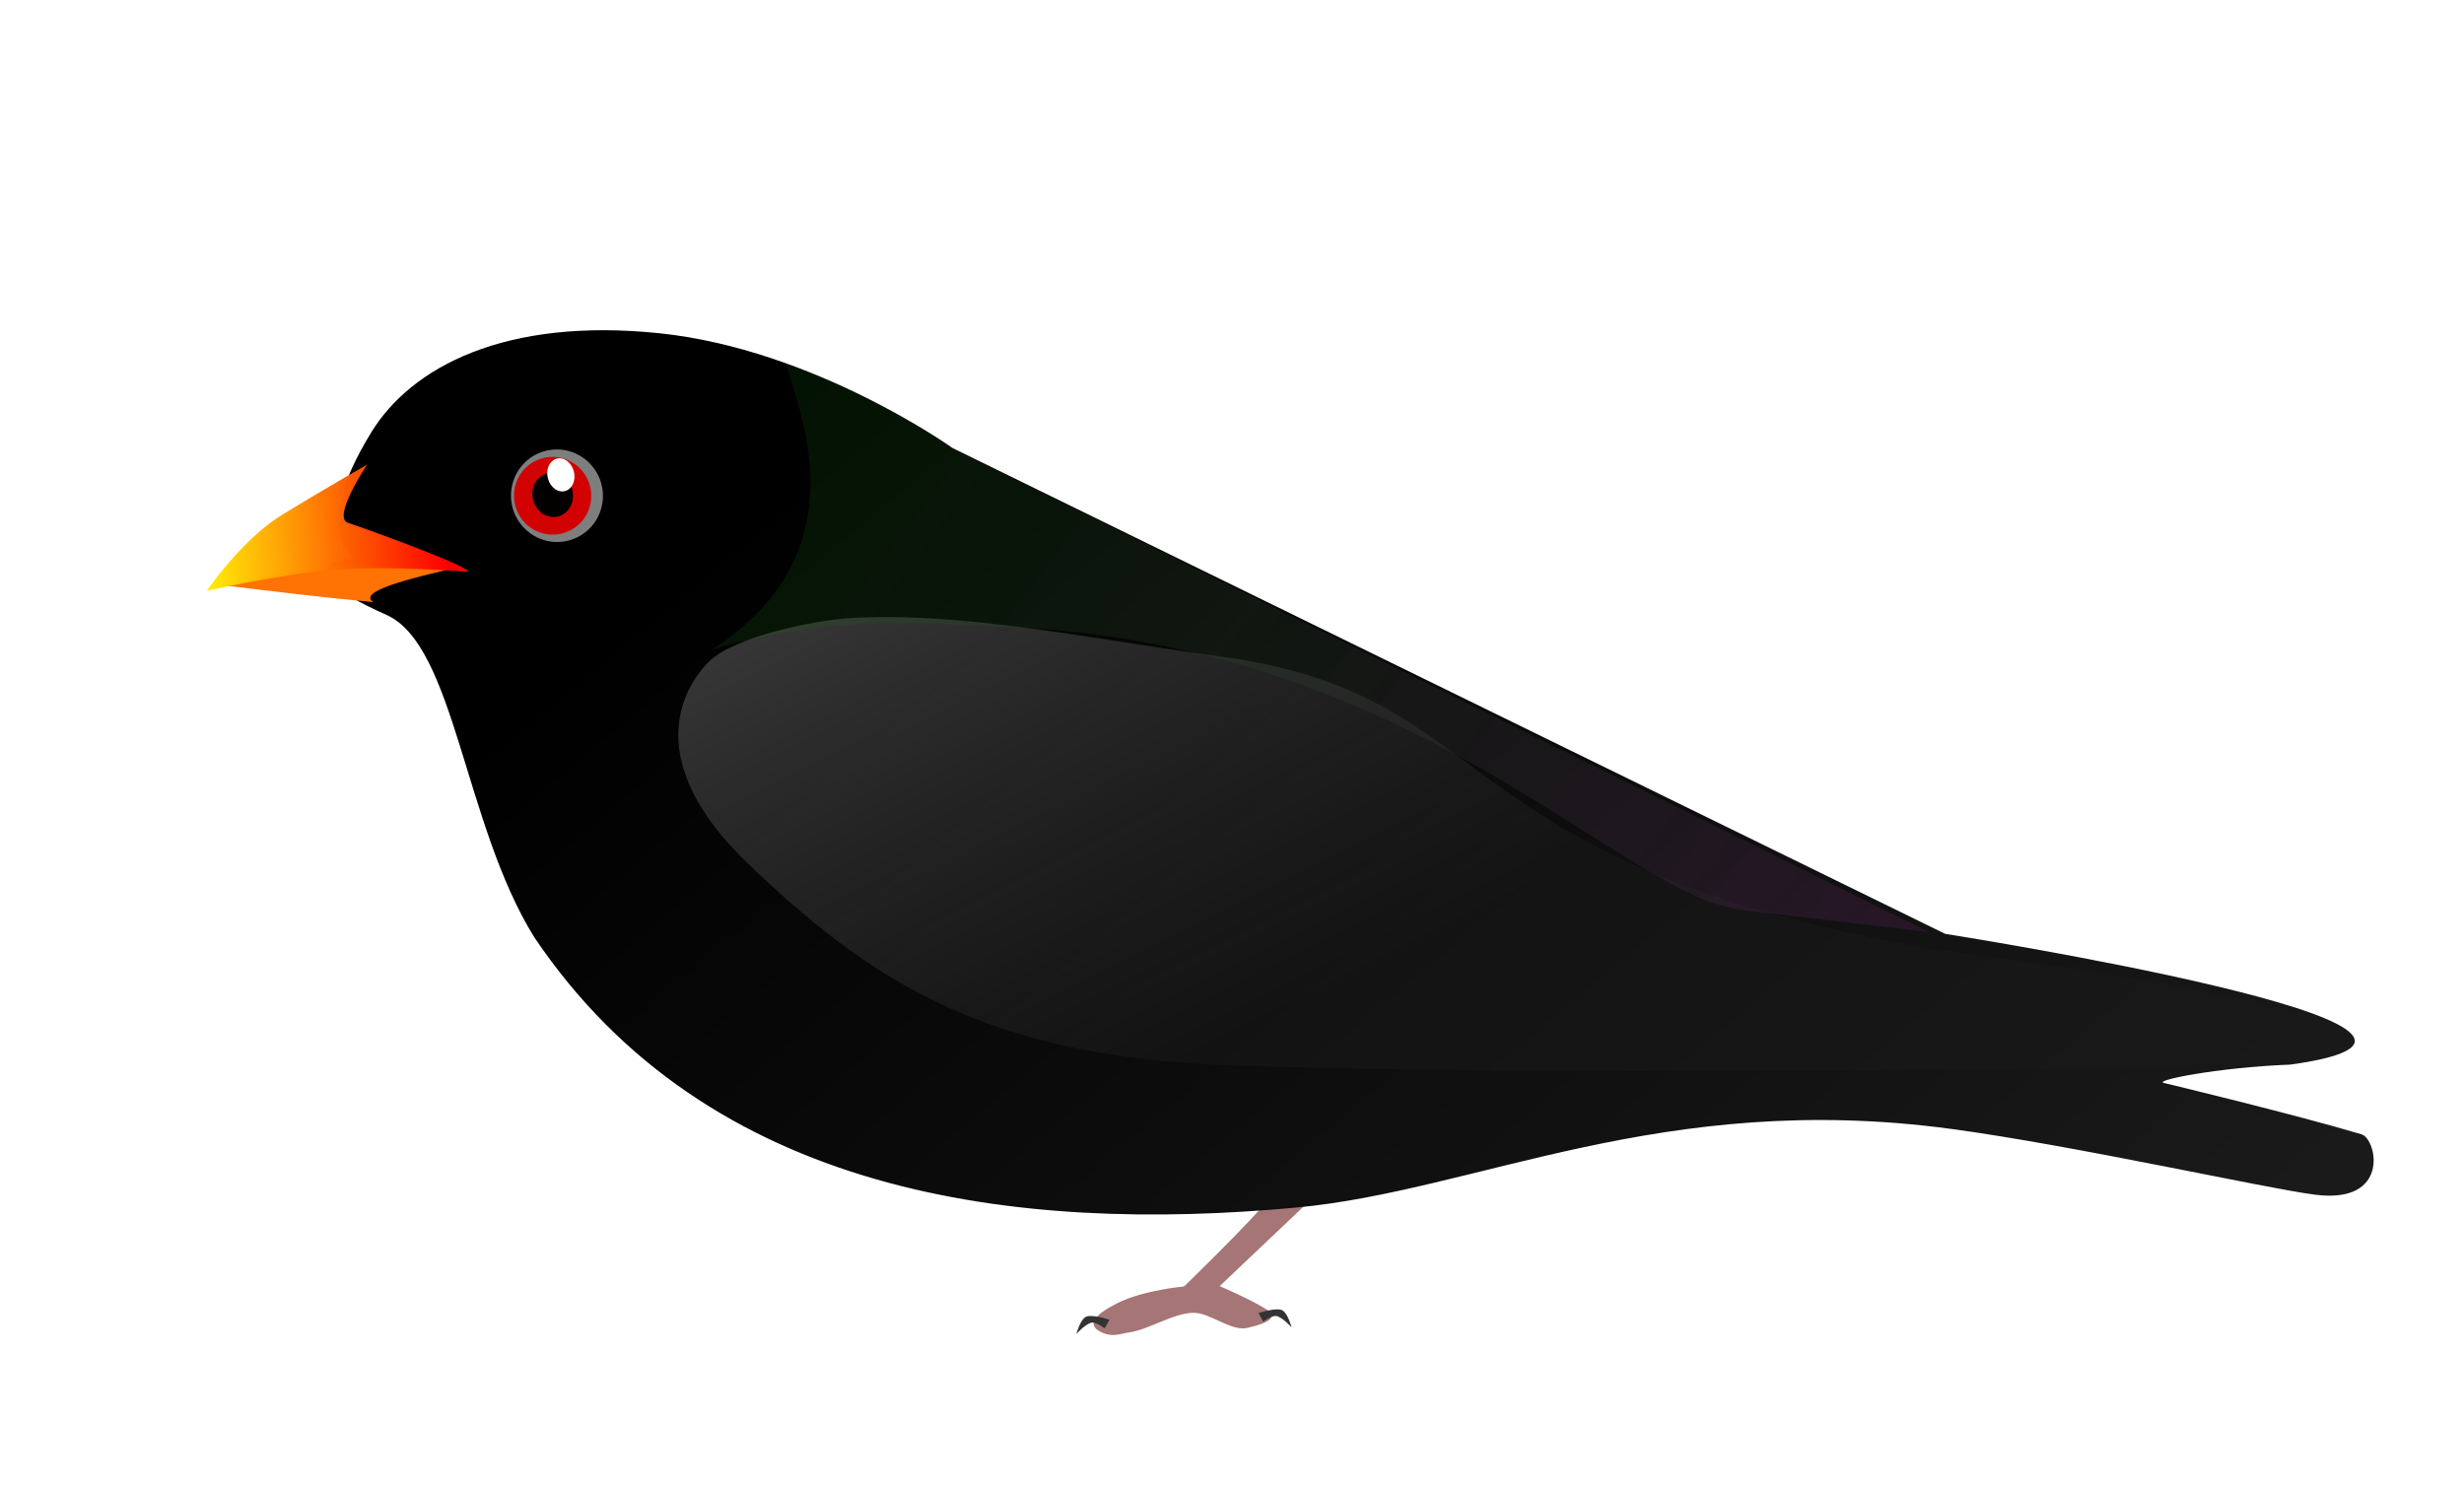 <?xml version="1.0" encoding="UTF-8" standalone="no"?>
<!-- Created with Inkscape (http://www.inkscape.org/) -->
<svg
   xmlns:dc="http://purl.org/dc/elements/1.1/"
   xmlns:cc="http://creativecommons.org/ns#"
   xmlns:rdf="http://www.w3.org/1999/02/22-rdf-syntax-ns#"
   xmlns:svg="http://www.w3.org/2000/svg"
   xmlns="http://www.w3.org/2000/svg"
   xmlns:xlink="http://www.w3.org/1999/xlink"
   xmlns:sodipodi="http://sodipodi.sourceforge.net/DTD/sodipodi-0.dtd"
   xmlns:inkscape="http://www.inkscape.org/namespaces/inkscape"
   width="1052.177"
   height="634.599"
   id="svg2"
   sodipodi:version="0.32"
   inkscape:version="0.46"
   sodipodi:docbase="D:\Documents and Settings\shyamal\Desktop"
   sodipodi:docname="PseudochelidonEurystomina.svg"
   inkscape:output_extension="org.inkscape.output.svg.inkscape"
   version="1.0">
  <defs
     id="defs4">
    <linearGradient
       id="linearGradient2429"
       inkscape:collect="always">
      <stop
         id="stop2431"
         offset="0"
         style="stop-color:#008000;stop-opacity:0.423" />
      <stop
         id="stop2433"
         offset="1"
         style="stop-color:#800080;stop-opacity:0.856" />
    </linearGradient>
    <linearGradient
       inkscape:collect="always"
       id="linearGradient2455">
      <stop
         style="stop-color:#000000;stop-opacity:1;"
         offset="0"
         id="stop2457" />
      <stop
         style="stop-color:#1a1a1a;stop-opacity:1"
         offset="1"
         id="stop2459" />
    </linearGradient>
    <linearGradient
       id="linearGradient2449"
       inkscape:collect="always">
      <stop
         id="stop2451"
         offset="0"
         style="stop-color:#1a1a1a;stop-opacity:0.459" />
      <stop
         id="stop2453"
         offset="1"
         style="stop-color:#808080;stop-opacity:0.982" />
    </linearGradient>
    <inkscape:perspective
       sodipodi:type="inkscape:persp3d"
       inkscape:vp_x="0 : 317.29965 : 1"
       inkscape:vp_y="0 : 1000 : 0"
       inkscape:vp_z="1052.177 : 317.29965 : 1"
       inkscape:persp3d-origin="526.0885 : 211.5331 : 1"
       id="perspective41" />
    <linearGradient
       inkscape:collect="always"
       id="linearGradient5090">
      <stop
         style="stop-color:#241c1c;stop-opacity:1;"
         offset="0"
         id="stop5092" />
      <stop
         style="stop-color:#1a1a1a;stop-opacity:0"
         offset="1"
         id="stop5094" />
    </linearGradient>
    <linearGradient
       inkscape:collect="always"
       id="linearGradient4126">
      <stop
         style="stop-color:#000000;stop-opacity:1"
         offset="0"
         id="stop4128" />
      <stop
         style="stop-color:#808080;stop-opacity:0.982"
         offset="1"
         id="stop4130" />
    </linearGradient>
    <linearGradient
       inkscape:collect="always"
       id="linearGradient3134">
      <stop
         style="stop-color:#ff0000;stop-opacity:1"
         offset="0"
         id="stop3136" />
      <stop
         style="stop-color:#ffff00;stop-opacity:0.97"
         offset="1"
         id="stop3138" />
    </linearGradient>
    <linearGradient
       inkscape:collect="always"
       xlink:href="#linearGradient3134"
       id="linearGradient3140"
       x1="123.357"
       y1="325.219"
       x2="-53.786"
       y2="355.719"
       gradientUnits="userSpaceOnUse" />
    <linearGradient
       inkscape:collect="always"
       xlink:href="#linearGradient4126"
       id="linearGradient4132"
       x1="386.958"
       y1="629.505"
       x2="1033.042"
       y2="440.934"
       gradientUnits="userSpaceOnUse" />
    <radialGradient
       inkscape:collect="always"
       xlink:href="#linearGradient5090"
       id="radialGradient5122"
       gradientUnits="userSpaceOnUse"
       gradientTransform="matrix(2.299,-0.298,0.4,3.044,-626.494,-985.675)"
       cx="336.287"
       cy="552.644"
       fx="336.287"
       fy="552.644"
       r="486.637" />
    <linearGradient
       inkscape:collect="always"
       xlink:href="#linearGradient3134"
       id="linearGradient5124"
       gradientUnits="userSpaceOnUse"
       gradientTransform="matrix(0.767,0,0,1,28.611,0)"
       x1="123.357"
       y1="325.219"
       x2="-53.786"
       y2="355.719" />
    <linearGradient
       inkscape:collect="always"
       xlink:href="#linearGradient4126"
       id="linearGradient5126"
       gradientUnits="userSpaceOnUse"
       x1="386.958"
       y1="629.505"
       x2="1033.042"
       y2="440.934" />
    <linearGradient
       inkscape:collect="always"
       xlink:href="#linearGradient4126"
       id="linearGradient5135"
       gradientUnits="userSpaceOnUse"
       x1="386.958"
       y1="629.505"
       x2="1033.042"
       y2="440.934"
       gradientTransform="matrix(0.859,0,0,0.865,-113.143,-183.01)" />
    <linearGradient
       inkscape:collect="always"
       xlink:href="#linearGradient3134"
       id="linearGradient5139"
       gradientUnits="userSpaceOnUse"
       gradientTransform="matrix(0.659,0,0,0.865,-88.572,-183.01)"
       x1="123.357"
       y1="325.219"
       x2="-53.786"
       y2="355.719" />
    <linearGradient
       inkscape:collect="always"
       xlink:href="#linearGradient2449"
       id="linearGradient2421"
       gradientUnits="userSpaceOnUse"
       x1="583.111"
       y1="639.3"
       x2="448.468"
       y2="52.202"
       gradientTransform="matrix(0.835,-0.202,0.204,0.841,-39.673,192.249)" />
    <linearGradient
       inkscape:collect="always"
       xlink:href="#linearGradient2455"
       id="linearGradient2461"
       x1="299.5"
       y1="412.862"
       x2="716.643"
       y2="912.862"
       gradientUnits="userSpaceOnUse" />
    <linearGradient
       inkscape:collect="always"
       xlink:href="#linearGradient3134"
       id="linearGradient2464"
       gradientUnits="userSpaceOnUse"
       gradientTransform="matrix(0.613,4.064626e-2,-4.9735018e-2,0.863,96.139,155.634)"
       x1="123.357"
       y1="325.219"
       x2="-53.786"
       y2="355.719" />
    <linearGradient
       inkscape:collect="always"
       xlink:href="#linearGradient2449"
       id="linearGradient2487"
       gradientUnits="userSpaceOnUse"
       gradientTransform="matrix(0.835,-0.202,0.204,0.841,-39.673,192.249)"
       x1="583.111"
       y1="639.3"
       x2="448.468"
       y2="52.202" />
    <linearGradient
       inkscape:collect="always"
       xlink:href="#linearGradient3134"
       id="linearGradient2490"
       gradientUnits="userSpaceOnUse"
       gradientTransform="matrix(0.613,4.064626e-2,-4.9735018e-2,0.863,96.139,157.063)"
       x1="123.357"
       y1="325.219"
       x2="-53.786"
       y2="355.719" />
    <linearGradient
       inkscape:collect="always"
       xlink:href="#linearGradient2455"
       id="linearGradient2494"
       gradientUnits="userSpaceOnUse"
       x1="299.5"
       y1="412.862"
       x2="716.643"
       y2="912.862" />
    <linearGradient
       inkscape:collect="always"
       xlink:href="#linearGradient2449"
       id="linearGradient2428"
       gradientUnits="userSpaceOnUse"
       gradientTransform="matrix(0.835,-0.202,0.204,0.841,-39.673,192.249)"
       x1="583.111"
       y1="639.3"
       x2="448.468"
       y2="52.202" />
    <linearGradient
       inkscape:collect="always"
       xlink:href="#linearGradient3134"
       id="linearGradient2431"
       gradientUnits="userSpaceOnUse"
       gradientTransform="matrix(0.613,4.064626e-2,-4.9735018e-2,0.863,96.139,157.063)"
       x1="123.357"
       y1="325.219"
       x2="-53.786"
       y2="355.719" />
    <linearGradient
       inkscape:collect="always"
       xlink:href="#linearGradient2455"
       id="linearGradient2435"
       gradientUnits="userSpaceOnUse"
       x1="299.5"
       y1="412.862"
       x2="716.643"
       y2="912.862" />
    <linearGradient
       inkscape:collect="always"
       xlink:href="#linearGradient2429"
       id="linearGradient2427"
       gradientUnits="userSpaceOnUse"
       x1="268.571"
       y1="57.456"
       x2="954.286"
       y2="577.456" />
  </defs>
  <sodipodi:namedview
     id="base"
     pagecolor="#ffffff"
     bordercolor="#666666"
     borderopacity="1.0"
     gridtolerance="10000"
     guidetolerance="10"
     objecttolerance="10"
     inkscape:pageopacity="0.0"
     inkscape:pageshadow="2"
     inkscape:zoom="0.7"
     inkscape:cx="208.1534"
     inkscape:cy="249.32069"
     inkscape:document-units="px"
     inkscape:current-layer="layer1"
     inkscape:window-width="744"
     inkscape:window-height="667"
     inkscape:window-x="256"
     inkscape:window-y="42"
     showgrid="false" />
  <g
     inkscape:label="Layer 1"
     inkscape:groupmode="layer"
     id="layer1"
     transform="translate(34.786,-209.691)">
    <path
       style="fill:#a67676;fill-rule:evenodd;stroke:none;stroke-width:0.911px;stroke-linecap:butt;stroke-linejoin:miter;stroke-opacity:1;fill-opacity:1"
       d="M 509.094,719.603 C 498.379,732.518 470.829,759.139 470.829,759.139 C 470.829,759.139 453.636,760.629 442.444,766.23 C 431.253,771.832 429.931,775.837 435.155,778.515 C 440.203,781.103 443.625,779.29 447.209,778.8 C 455.787,777.627 466.161,770.513 474.818,770.397 C 482.053,770.3 491.067,778.617 498.071,776.8 C 501.324,775.956 513.113,773.403 506.064,768.952 C 499.015,764.502 486.039,758.998 486.039,758.998 L 526.163,720.946 L 509.094,719.603 z"
       id="path3148"
       sodipodi:nodetypes="ccssssssccc" />
    <path
       style="fill:url(#linearGradient2435);fill-opacity:1;fill-rule:evenodd;stroke:none;stroke-width:1px;stroke-linecap:butt;stroke-linejoin:miter;stroke-opacity:1"
       d="M 943.197,664.389 C 1053.724,649.055 795.86,608.545 795.86,608.545 L 371.936,401.033 C 371.936,401.033 312.929,358.916 246.882,352.032 C 180.835,345.148 140.8,366.465 123.684,394.464 C 96.348,439.18 116.75,448.031 116.75,448.031 C 116.75,448.031 80.243,449.979 130.271,472.327 C 159.494,485.382 163.326,561.679 193.338,609.957 C 267.832,720.646 399.438,736.46 518.635,725.454 C 596.095,718.301 674.87,675.207 798.368,691.847 C 851.004,698.939 932.798,717.269 953.786,719.95 C 986.151,724.085 980.235,696.137 973.605,694.154 C 944.985,685.598 889.569,672.295 889.569,672.295 C 883.402,671.391 911.859,665.585 943.197,664.389 z"
       id="path3144"
       sodipodi:nodetypes="cccsscscsssscc" />
    <path
       style="fill:#ff7204;fill-opacity:1;fill-rule:evenodd;stroke:none;stroke-width:1px;stroke-linecap:butt;stroke-linejoin:miter;stroke-opacity:1"
       d="M 160.494,452.03 C 140.775,456.641 117.477,462.262 124.634,466.873 C 99.589,464.501 80.862,462.128 61.201,459.756 C 61.201,459.756 86.373,453.346 105.023,451.931 C 128.69,450.136 160.494,452.03 160.494,452.03 z"
       id="path3142"
       sodipodi:nodetypes="cccsc" />
    <path
       style="fill:url(#linearGradient2431);fill-opacity:1;fill-rule:evenodd;stroke:none;stroke-width:1px;stroke-linecap:butt;stroke-linejoin:miter;stroke-opacity:1"
       d="M 122.008,408.102 C 122.008,408.102 103.023,418.922 85.714,429.535 C 68.405,440.148 53.474,462.06 53.474,462.06 C 53.474,462.06 82.724,455.267 107.013,453.164 C 131.301,451.061 164.97,453.913 164.97,453.913 C 166.897,452.371 131.254,438.901 113.804,432.984 C 106.864,430.631 122.008,408.102 122.008,408.102 z"
       id="path2160"
       sodipodi:nodetypes="cscscsc" />
    <path
       sodipodi:nodetypes="czssccccss"
       style="fill:url(#linearGradient2428);fill-opacity:1;fill-rule:evenodd;stroke:none;stroke-width:0;stroke-linecap:butt;stroke-linejoin:miter;stroke-miterlimit:4;stroke-dasharray:none;stroke-opacity:1"
       d="M 327.07,473.78 C 313.536,474.699 278.719,481.295 267.651,492.559 C 256.582,503.824 238.892,534.789 284.817,578.741 C 337.021,628.701 386.125,660.976 490.575,664.711 C 622.603,669.431 891.721,665.767 891.721,665.767 L 909.239,664.443 C 917.952,663.351 933.006,664.161 943.609,663.756 C 1054.136,648.422 788.598,614.723 788.598,614.723 C 578.672,578.028 607.858,506.37 485.99,490.034 C 432.261,482.832 375.352,470.501 327.07,473.78 z"
       id="path3155" />
    <g
       id="g2443"
       transform="translate(37.143,8.571)">
      <path
         transform="matrix(0.534,-0.129,0.13,0.538,286.783,164.086)"
         sodipodi:open="true"
         sodipodi:end="11.322053"
         sodipodi:start="5.0391455"
         d="M -309.965,351.395 A 35.714,35.714 0 1 1 -309.975,351.392"
         sodipodi:ry="35.714287"
         sodipodi:rx="35.714287"
         sodipodi:cy="385.21933"
         sodipodi:cx="-321.42856"
         id="path4134"
         style="fill:#808080;fill-opacity:0.982;fill-rule:nonzero;stroke:none;stroke-width:33.2;stroke-linecap:round;stroke-linejoin:round;stroke-miterlimit:4;stroke-dasharray:none;stroke-dashoffset:0;stroke-opacity:1"
         sodipodi:type="arc" />
      <path
         transform="matrix(0.534,-0.129,0.13,0.538,287.657,103.656)"
         sodipodi:open="true"
         sodipodi:end="11.322053"
         sodipodi:start="5.0391455"
         d="M -340.371,462.521 A 30,30 0 1 1 -340.379,462.518"
         sodipodi:ry="30"
         sodipodi:rx="30"
         sodipodi:cy="490.93362"
         sodipodi:cx="-350"
         id="path4136"
         style="fill:#d40000;fill-opacity:0.982;fill-rule:nonzero;stroke:none;stroke-width:33.2;stroke-linecap:round;stroke-linejoin:round;stroke-miterlimit:4;stroke-dasharray:none;stroke-dashoffset:0;stroke-opacity:1"
         sodipodi:type="arc" />
      <path
         transform="matrix(0.534,-0.129,0.13,0.538,273.031,34.611)"
         sodipodi:open="true"
         sodipodi:end="11.322053"
         sodipodi:start="5.0391455"
         d="M -347.813,601.841 A 15.714,17.143 0 1 1 -347.817,601.839"
         sodipodi:ry="17.142857"
         sodipodi:rx="15.714286"
         sodipodi:cy="618.07648"
         sodipodi:cx="-352.85715"
         id="path4138"
         style="fill:#000000;fill-opacity:0.982;fill-rule:nonzero;stroke:none;stroke-width:33.2;stroke-linecap:round;stroke-linejoin:round;stroke-miterlimit:4;stroke-dasharray:none;stroke-dashoffset:0;stroke-opacity:1"
         sodipodi:type="arc" />
      <path
         sodipodi:open="true"
         sodipodi:end="6.2986478"
         sodipodi:start="0.032172804"
         transform="matrix(0.972,-0.235,0.235,0.972,68.893,476.034)"
         d="M 118.568,-46.6 A 5.714,7.143 0 1 1 118.571,-46.719"
         sodipodi:ry="7.1428571"
         sodipodi:rx="5.7142859"
         sodipodi:cy="-46.829269"
         sodipodi:cx="112.85714"
         id="path2179"
         style="opacity:1;fill:#ffffff;fill-opacity:1;fill-rule:nonzero;stroke:none;stroke-width:2.2;stroke-linecap:round;stroke-linejoin:round;stroke-miterlimit:4;stroke-dasharray:none;stroke-dashoffset:0;stroke-opacity:1"
         sodipodi:type="arc" />
    </g>
    <path
       style="fill:#333333;fill-rule:evenodd;stroke:none;stroke-width:1px;stroke-linecap:butt;stroke-linejoin:miter;stroke-opacity:1"
       d="M 502.615,770.515 L 504.636,774.172 C 504.636,774.172 508.226,771.562 510.023,771.734 C 512.596,771.981 516.758,776.611 516.758,776.611 C 516.758,776.611 515.112,770.445 512.717,769.296 C 510.016,768 502.615,770.515 502.615,770.515 z"
       id="path2419"
       sodipodi:nodetypes="ccscsc" />
    <path
       style="fill:#333333;fill-rule:evenodd;stroke:none;stroke-width:1px;stroke-linecap:butt;stroke-linejoin:miter;stroke-opacity:1"
       d="M 438.976,773.348 L 436.956,777.005 C 436.956,777.005 433.365,774.394 431.568,774.567 C 428.995,774.813 424.834,779.443 424.834,779.443 C 424.834,779.443 426.479,773.277 428.874,772.128 C 431.576,770.833 438.976,773.348 438.976,773.348 z"
       id="path2421"
       sodipodi:nodetypes="ccscsc" />
    <path
       style="fill:url(#linearGradient2427);fill-opacity:1;fill-rule:evenodd;stroke:none;stroke-width:1px;stroke-linecap:butt;stroke-linejoin:miter;stroke-opacity:1;opacity:0.361"
       d="M 335.5,155.125 C 342.798,179.178 366.565,237.032 303.973,277.558 C 357.903,260.875 406.714,266.996 422.862,267.451 C 605.087,272.58 693.038,384.692 745.719,388.875 L 823.799,398.121 L 406.719,191.344 C 406.719,191.344 376.685,169.911 335.5,155.125 z"
       id="path2425"
       transform="translate(-34.786,209.691)"
       sodipodi:nodetypes="ccscccc" />
  </g>
</svg>
